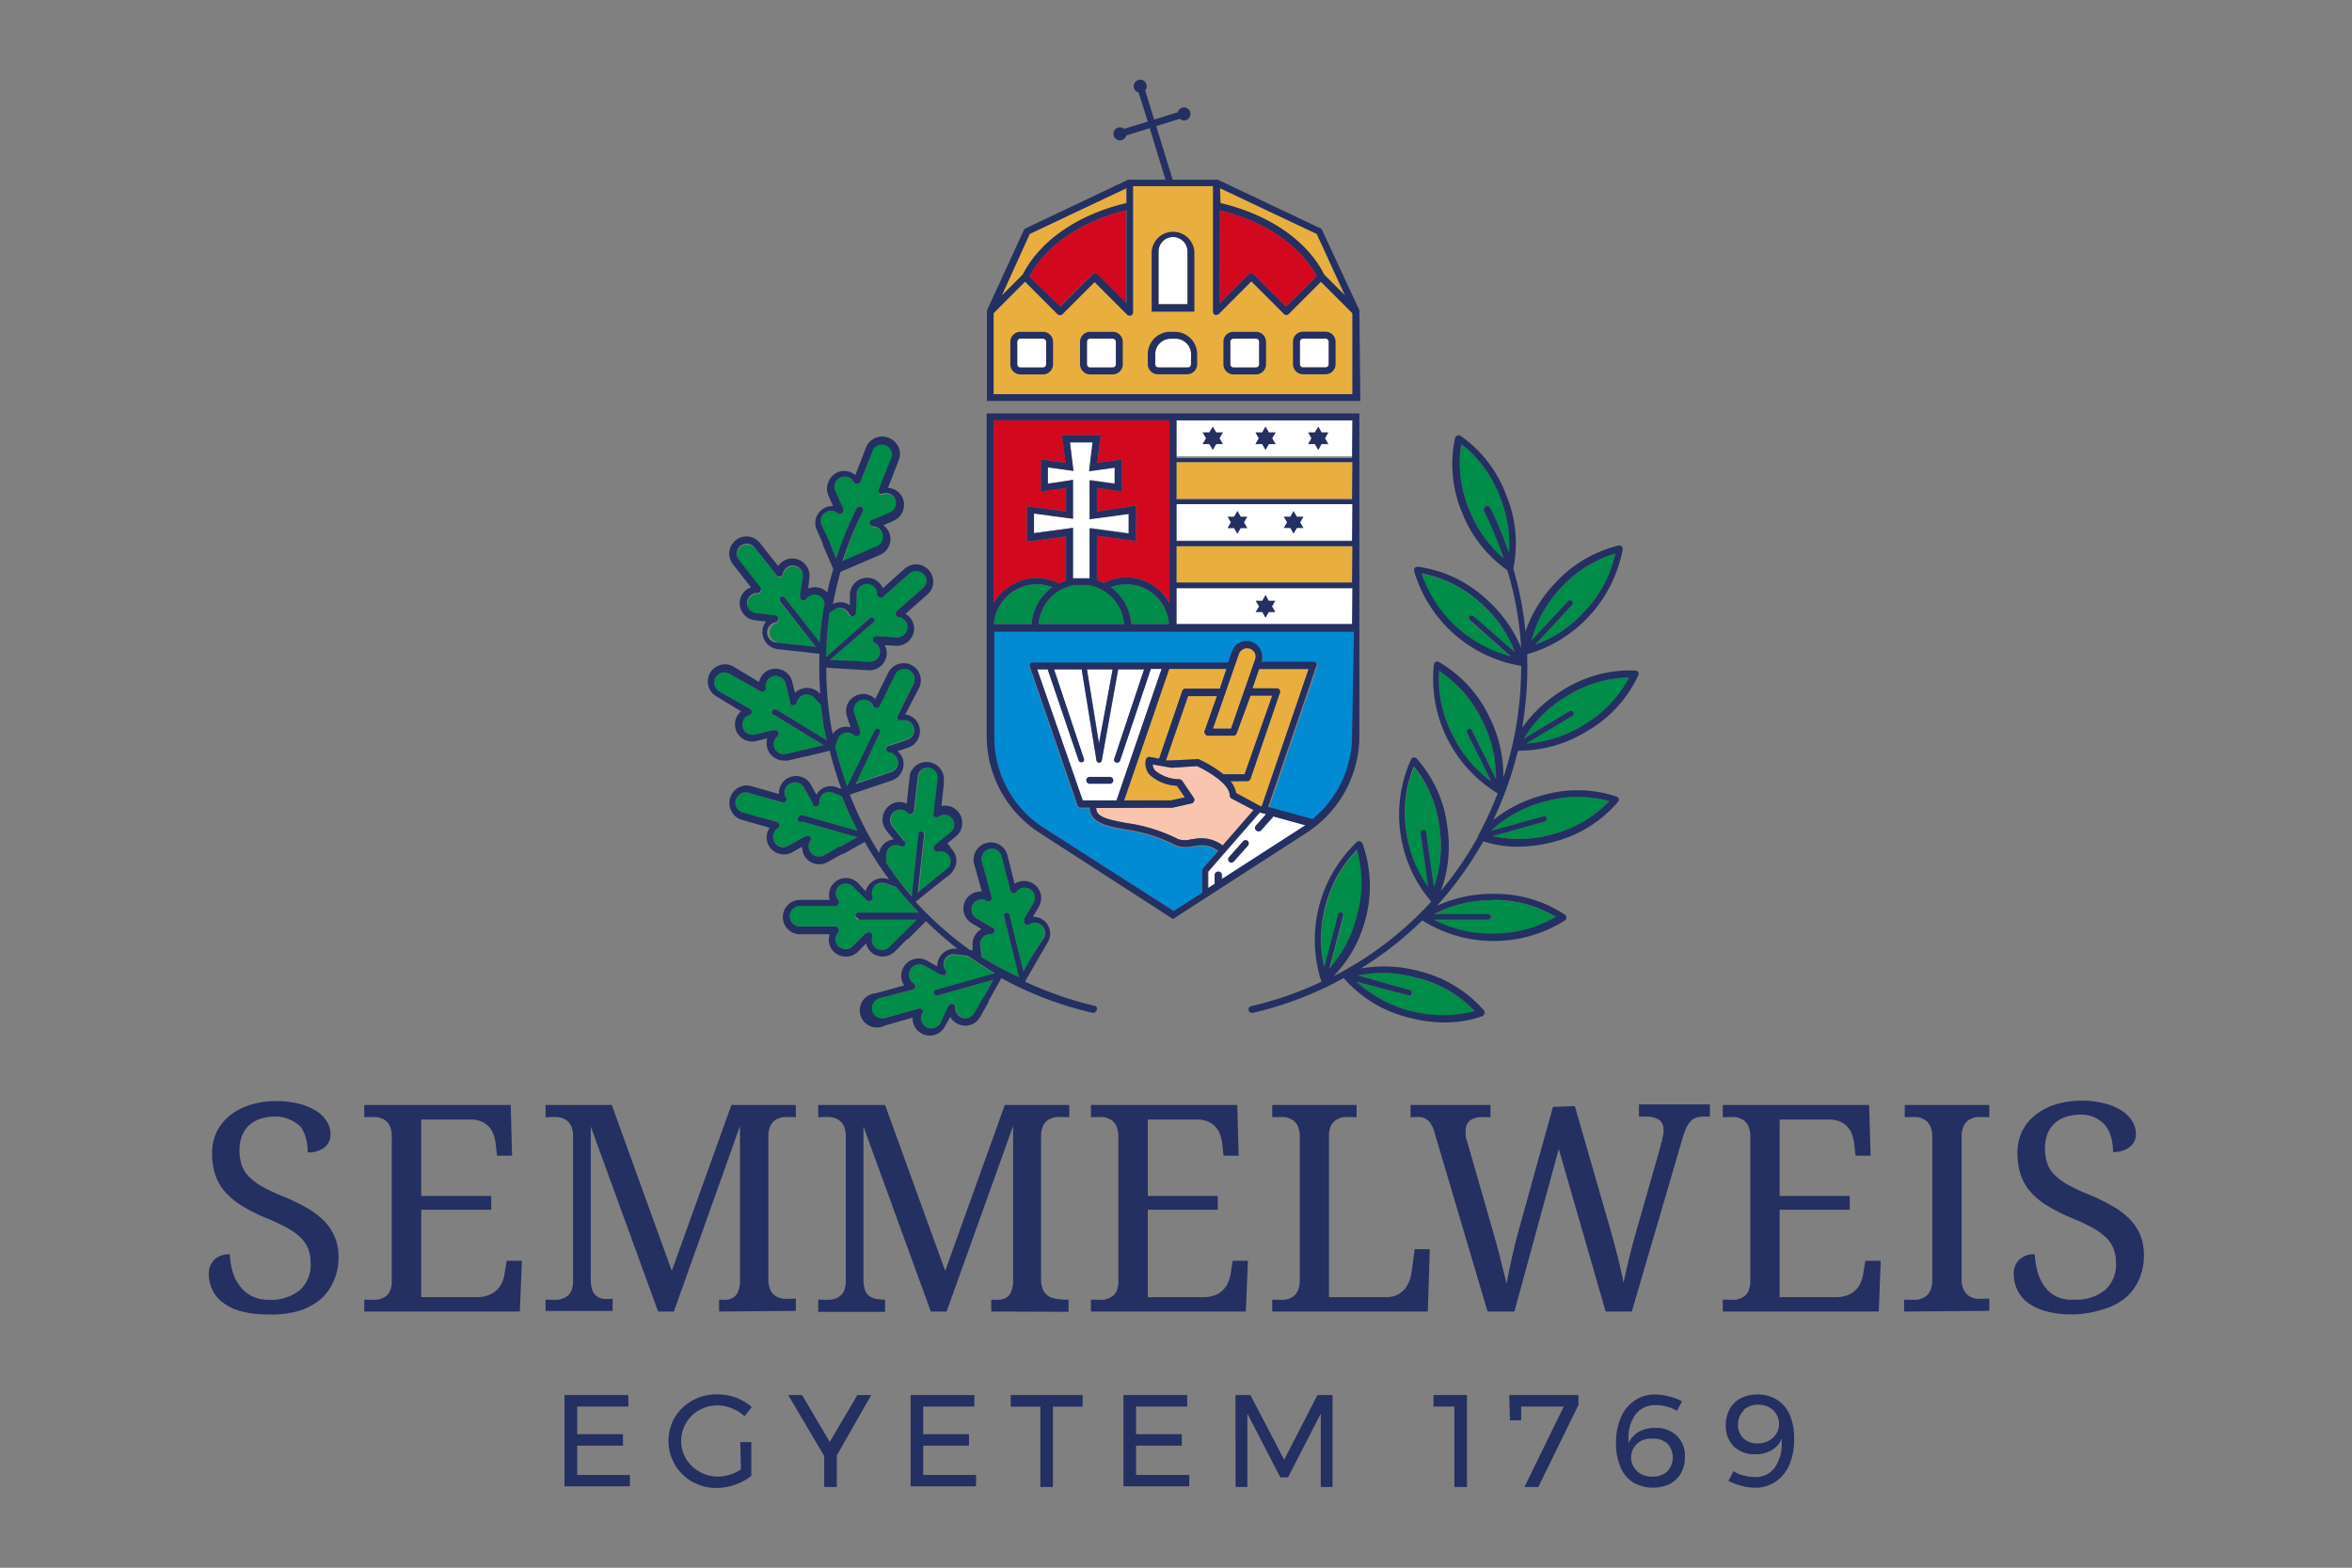 <svg xmlns="http://www.w3.org/2000/svg" viewBox="0 0 170.08 113.39"><rect x="0" y="0" width="170.08" height="113.39" fill="#808080" stroke="none"/><defs><style>.cls-1{fill:#e8af3e;}.cls-2{fill:#d2091e;}.cls-3{fill:#008c49;}.cls-4{fill:#fff;}.cls-5{fill:#f9c5af;}.cls-6{fill:#008bd2;}.cls-7{fill:#242f62;}</style></defs><title>Semmelweis_logo_Vertical_COLOR_SVG</title><g id="Color"><path class="cls-1" d="M87.16,53.1a.24.24,0,0,0,.2.11H89.2a.25.25,0,0,0,.23-.17l1-2.73H92L90,56H88.46a8.2,8.2,0,0,0-1.79-1.09.14.14,0,0,0-.11,0L84.73,55,84.31,55l1.6-4.65H88l-.91,2.57A.22.22,0,0,0,87.16,53.1Z"/><path class="cls-1" d="M90.76,47.7l-1.74,5H87.71l1.88-5.41a.63.63,0,0,1,1.09-.16A.59.59,0,0,1,90.76,47.7Z"/><path class="cls-1" d="M88.22,13.61l7,3.31,2,4.46-1.52-1.52c-1.22-2.44-4-4.36-7.5-5.17Z"/><path class="cls-2" d="M88.22,15.21c3.24.78,5.82,2.54,7,4.77L93,22.18l-2.34-2.34a.24.24,0,0,0-.18-.07.23.23,0,0,0-.17.07l-2.1,2.1Z"/><path class="cls-1" d="M74.46,16.92l7-3.31v1.08c-3.48.81-6.27,2.73-7.5,5.17l-1.52,1.52Z"/><path class="cls-2" d="M81.43,15.21v6.73l-2.1-2.1a.24.24,0,0,0-.35,0l-2.34,2.34L74.44,20C75.61,17.75,78.19,16,81.43,15.21Z"/><path class="cls-1" d="M97.8,28.51H71.85V22.65l2.28-2.28,2.3,2.31a.27.27,0,0,0,.44,0l2.29-2.28,2.35,2.35a.22.22,0,0,0,.17.07.18.18,0,0,0,.1,0,.24.24,0,0,0,.15-.23V13.46h5.79v9.08a.24.24,0,0,0,.15.23.18.18,0,0,0,.1,0,.22.22,0,0,0,.17-.07l2.35-2.35,2.31,2.3a.26.26,0,0,0,.44,0l2.28-2.28,2.28,2.28Z"/><path class="cls-2" d="M71.85,30.4H84.58V43.61a3.63,3.63,0,0,0-3.15-1.85,3.52,3.52,0,0,0-1.61.4,4.4,4.4,0,0,0-.5-.21v-3.2l2.82.38V36.57L79.32,37V35.28l1.81.25v-2.3l-1.77.25.24-2H76.81l.24,2-1.77-.25v2.3l1.81-.25V37l-2.82-.38v2.56l2.82-.38V42a4.4,4.4,0,0,0-.5.21,3.52,3.52,0,0,0-1.61-.4,3.63,3.63,0,0,0-3.13,1.82Z"/><path class="cls-3" d="M77.73,42.31h1a3.11,3.11,0,0,1,2.62,2.83H75.1A3.12,3.12,0,0,1,77.73,42.31Z"/><path class="cls-3" d="M74.6,45.14H71.88A3.12,3.12,0,0,1,75,42.26a3.06,3.06,0,0,1,1.09.21A3.6,3.6,0,0,0,74.6,45.14Z"/><polygon class="cls-4" points="74.77 38.56 74.77 37.14 77.59 37.52 77.59 34.71 75.78 34.96 75.78 33.8 77.63 34.06 77.37 31.97 79.04 31.97 78.78 34.06 80.63 33.8 80.63 34.96 78.82 34.71 78.82 37.52 81.64 37.14 81.64 38.56 78.82 38.18 78.82 41.81 77.59 41.81 77.59 38.18 74.77 38.56"/><path class="cls-3" d="M80.34,42.47a3.06,3.06,0,0,1,1.09-.21,3.12,3.12,0,0,1,3.1,2.88H81.8A3.59,3.59,0,0,0,80.34,42.47Z"/><rect class="cls-4" x="85.08" y="42.54" width="12.72" height="2.6"/><rect class="cls-1" x="85.08" y="39.5" width="12.72" height="2.64"/><rect class="cls-4" x="85.08" y="36.46" width="12.72" height="2.64"/><rect class="cls-1" x="85.08" y="33.42" width="12.72" height="2.64"/><rect class="cls-4" x="85.08" y="30.4" width="12.72" height="2.61"/><path class="cls-4" d="M88.39,63.59v-.3a.25.25,0,0,0-.25-.25.25.25,0,0,0-.25.25v.63l-.5.31V63.05l3.74-4.29.46.13-.72.83a.25.25,0,0,0,0,.35.27.27,0,0,0,.16.06.27.27,0,0,0,.19-.08l.89-1,2.31.64Z"/><path class="cls-4" d="M76.22,48.41h2L79.29,55a.2.2,0,0,0,.2.16h0a.19.19,0,0,0,.19-.16l1.19-6.59h1.88L80.57,54.9a.2.2,0,0,0,.13.25h.06A.2.2,0,0,0,81,55l2.22-6.62H84l-3.26,9.51H78.3L75,48.41h.76L78,55a.19.19,0,0,0,.19.13h.06a.19.19,0,0,0,.12-.25Z"/><polygon class="cls-4" points="78.6 48.41 80.46 48.41 79.49 53.79 78.6 48.41"/><path class="cls-1" d="M90.19,56.52a.26.26,0,0,0,.24-.17l2.12-6.21a.24.24,0,0,0,0-.23.26.26,0,0,0-.2-.1H90.57l.48-1.4h3.58l-3.38,9.87-.14,0s0,0-.08,0l-1.64-.86a1.78,1.78,0,0,0-.42-.86Z"/><path class="cls-1" d="M88.21,49.81H85.73a.26.26,0,0,0-.24.17l-1.67,4.89-.67-.12a.26.26,0,0,0-.29.2A1.27,1.27,0,0,0,83.1,56a3.14,3.14,0,0,0,2,.83l.58.84-1,.22H81.29l3.26-9.51h4.14Z"/><path class="cls-5" d="M84.78,58.42l1.38-.31a.25.25,0,0,0,.18-.15.26.26,0,0,0,0-.23l-.86-1.26a.31.31,0,0,0-.2-.11,2.72,2.72,0,0,1-1.76-.64.68.68,0,0,1-.17-.43l1.37.24,1.83-.12c.71.33,2.37,1.27,2.37,2.13a.27.27,0,0,0,.14.22l1.58.83-2.23,2.56a2.53,2.53,0,0,0-2.11-.46h-.12a1.57,1.57,0,0,1-1,0,11.77,11.77,0,0,0-3.71-1.16c-1.53-.28-2.19-.47-2.2-1.09Z"/><path class="cls-6" d="M97.8,53.23A7.84,7.84,0,0,1,95,59.29l-3.21-.88,3.47-10.17a.24.24,0,0,0-.23-.33H91.22v0a1.11,1.11,0,0,0-.14-1,1.14,1.14,0,0,0-.91-.46,1.11,1.11,0,0,0-1.06.75l-.26.77H74.69a.24.24,0,0,0-.23.33l3.42,10a.25.25,0,0,0,.24.17h.65c0,1.09,1.21,1.33,2.59,1.58a11.12,11.12,0,0,1,3.56,1.11,2,2,0,0,0,1.32.09l.12,0a2,2,0,0,1,1.7.35L87,62.79a.28.28,0,0,0-.07.17v1.6l-2.07,1.33-9.37-6a7.83,7.83,0,0,1-3.6-6.61V45.64h26Z"/><path class="cls-3" d="M60,39.26s0,0,0-.08L59.42,38a.74.74,0,0,1,.39-1,.71.71,0,0,1,.76.12.26.26,0,0,0,.31,0,.25.25,0,0,0,.08-.3l0,0a.19.19,0,0,0,0-.08L60.4,35.5a.75.75,0,0,1,0-.57.8.8,0,0,1,.4-.41.73.73,0,0,1,.94.35A.26.26,0,0,0,62,35a.25.25,0,0,0,.22-.16l.94-2.37a.7.7,0,0,1,.39-.4.71.71,0,0,1,.57,0,.74.74,0,0,1,.42,1l-.94,2.37a.25.25,0,0,0,0,.27.23.23,0,0,0,.26.06.73.73,0,0,1,.92.4.73.73,0,0,1,0,.56.7.7,0,0,1-.4.41l-1.2.52,0,0-.09,0a.26.26,0,0,0-.14.28.24.24,0,0,0,.23.2.72.72,0,0,1,.65.44.76.76,0,0,1-.38,1l-1.2.51,0,0-1.29.55A26.25,26.25,0,0,1,62.39,37a.25.25,0,0,0-.11-.34.25.25,0,0,0-.33.11,25.31,25.31,0,0,0-1.49,3.64Z"/><path class="cls-3" d="M60,44.29l.32-.23a.73.73,0,0,1,.38-.08.75.75,0,0,1,.63.45.25.25,0,0,0,.27.15.26.26,0,0,0,.21-.24v0a.19.19,0,0,0,0-.08L62,42.91a.75.75,0,0,1,.24-.51.76.76,0,0,1,.54-.19.74.74,0,0,1,.69.73.24.24,0,0,0,.15.22.23.23,0,0,0,.26,0l1.9-1.69a.76.76,0,0,1,.54-.19.72.72,0,0,1,.51.25A.76.76,0,0,1,67,42a.74.74,0,0,1-.25.51l-1.91,1.69a.26.26,0,0,0-.07.26.25.25,0,0,0,.2.18.74.74,0,0,1,.65.77.75.75,0,0,1-.79.69l-1.3-.07h-.15a.25.25,0,0,0-.25.18.26.26,0,0,0,.12.29.72.72,0,0,1,.38.68.74.74,0,0,1-.78.7l-1.31-.08h0L60,47.74,63.17,45a.2.2,0,0,0,0-.28.22.22,0,0,0-.29,0l-3.15,2.8A24.1,24.1,0,0,1,60,44.29Z"/><path class="cls-3" d="M59.28,46.53l-2.59-3.28a.2.2,0,1,0-.31.25L59,46.79l-1.3-.15-.08,0-1.31-.16a.75.75,0,0,1-.65-.82.74.74,0,0,1,.49-.6.25.25,0,0,0,.16-.27.24.24,0,0,0-.22-.21h0l-.08,0-1.31-.16a.75.75,0,0,1-.65-.82.74.74,0,0,1,.74-.64h0a.23.23,0,0,0,.23-.14.24.24,0,0,0,0-.27l-1.58-2a.74.74,0,0,1,.12-1,.77.77,0,0,1,.55-.15.73.73,0,0,1,.5.28l1.58,2a.25.25,0,0,0,.44-.11.72.72,0,0,1,.8-.59.73.73,0,0,1,.65.82L57.87,43s0,0,0,.05l0,.09a.26.26,0,0,0,.17.27.27.27,0,0,0,.29-.1.73.73,0,0,1,1.35.33A23.16,23.16,0,0,0,59.28,46.53Z"/><path class="cls-3" d="M56,51.73l3.56,2.16-1.33.33h-.08l-1.28.31a.73.73,0,0,1-.56-.08.78.78,0,0,1-.34-.46.73.73,0,0,1,.25-.73.26.26,0,0,0,.06-.31.26.26,0,0,0-.29-.13h-.11l-1.28.31a.75.75,0,0,1-.9-.54.73.73,0,0,1,.49-.87.25.25,0,0,0,.17-.21.23.23,0,0,0-.11-.24L52,50a.68.68,0,0,1-.33-.46.73.73,0,0,1,1.1-.8L55,50a.26.26,0,0,0,.27,0,.25.25,0,0,0,.11-.25.73.73,0,0,1,.54-.84.71.71,0,0,1,.57.09.72.72,0,0,1,.33.45l.31,1.28a.08.08,0,0,0,0,0l0,.09a.22.22,0,0,0,.24.19.26.26,0,0,0,.25-.19.73.73,0,0,1,1.21-.4l.54.57c.06.56.13,1.11.23,1.67.05.3.12.58.18.88l-3.63-2.22a.2.2,0,0,0-.21.35Z"/><path class="cls-3" d="M60.39,53.92l.14-.46A.76.76,0,0,1,61,53a.73.73,0,0,1,.75.19.26.26,0,0,0,.31,0,.25.25,0,0,0,.1-.29v0a.24.24,0,0,0,0-.08l-.42-1.25a.74.74,0,0,1,.47-.94.74.74,0,0,1,.91.42.24.24,0,0,0,.22.15.29.29,0,0,0,.23-.14l1.14-2.28a.74.74,0,0,1,1-.33.73.73,0,0,1,.33,1l-1.13,2.29a.24.24,0,0,0,0,.27.26.26,0,0,0,.25.08.73.73,0,0,1,.85,1,.72.72,0,0,1-.43.37l-1.24.42,0,0-.09,0a.24.24,0,0,0-.17.26.24.24,0,0,0,.21.22.74.74,0,0,1,.15,1.43l-1.24.42,0,0-1.33.45L63.63,53a.21.21,0,0,0-.1-.27.19.19,0,0,0-.26.09l-2,4.06A24.42,24.42,0,0,1,60.39,53.92Z"/><path class="cls-3" d="M58,59.42l4,1.13-1.2.67-.07,0-1.15.65a.75.75,0,0,1-1-.28.72.72,0,0,1,0-.77.26.26,0,0,0,0-.31.23.23,0,0,0-.3,0l0,0-.08,0-1.14.64a.72.72,0,0,1-.57.07A.67.67,0,0,1,56,60.9a.73.73,0,0,1,.24-1,.23.23,0,0,0,.1-.24.25.25,0,0,0-.18-.21l-2.45-.68a.75.75,0,0,1-.45-.35.73.73,0,0,1-.06-.56.72.72,0,0,1,.35-.45.73.73,0,0,1,.56-.07l2.46.69a.29.29,0,0,0,.26-.08.26.26,0,0,0,0-.27.73.73,0,0,1,.3-1,.69.69,0,0,1,.56-.07.75.75,0,0,1,.45.35l.64,1.14,0,0,0,.09a.24.24,0,0,0,.28.12.25.25,0,0,0,.18-.26.76.76,0,0,1,.37-.69.74.74,0,0,1,.68,0l.59.25a26.49,26.49,0,0,0,1.13,2.48l-4-1.13a.2.2,0,0,0-.25.13A.2.2,0,0,0,58,59.42Z"/><path class="cls-3" d="M64.09,62.42a.39.39,0,0,0,0-.21,2.63,2.63,0,0,1,0-.5.75.75,0,0,1,.21-.39.73.73,0,0,1,.82-.13.25.25,0,0,0,.26,0,.24.24,0,0,0,0-.35l0-.07a.06.06,0,0,1,0,0l-.68-.85a1.12,1.12,0,0,1-.26-.38.74.74,0,0,1,0-.39.72.72,0,0,1,1.25-.36.26.26,0,0,0,.16.09.28.28,0,0,0,.29-.24l.22-2,.06-.5a.72.72,0,0,1,.14-.35.73.73,0,0,1,1.24.14.78.78,0,0,1,.06.37l-.06.5-.23,2a.29.29,0,0,0,0,.18.27.27,0,0,0,.38.07.71.71,0,0,1,1.12.6.81.81,0,0,1-.12.37,1.25,1.25,0,0,1-.33.31l-.84.68h0l-.1.08a.3.3,0,0,0-.1.28.28.28,0,0,0,.34.21.71.71,0,0,1,.86.84c0,.25-.2.39-.49.61l-.77.63h0l-.76.62-.33.27.44-4.2a.2.2,0,0,0-.18-.22.22.22,0,0,0-.22.18l-.48,4.53A25,25,0,0,1,64.09,62.42Z"/><path class="cls-3" d="M62.09,66.53H66.3l-1,1-.07.05-.92.94a.75.75,0,0,1-.53.22.82.82,0,0,1-.52-.22.74.74,0,0,1-.18-.75.24.24,0,0,0-.1-.29.26.26,0,0,0-.31,0l0,0-.07,0-.92.93a.75.75,0,0,1-.53.22h0a.76.76,0,0,1-.52-.21.74.74,0,0,1,0-1,.25.25,0,0,0,0-.27.25.25,0,0,0-.23-.15H57.86a.75.75,0,0,1-.75-.74.74.74,0,0,1,.74-.74h2.56a.25.25,0,0,0,.22-.14.24.24,0,0,0,0-.27.73.73,0,0,1,0-1,.75.75,0,0,1,1.05,0l.93.93,0,0,.06.07a.26.26,0,0,0,.42-.26.74.74,0,0,1,.16-.77.76.76,0,0,1,.77-.18l.78.27a24.1,24.1,0,0,0,1.63,1.86H62.09a.2.2,0,0,0-.2.2A.2.2,0,0,0,62.09,66.53Z"/><path class="cls-3" d="M71,67.91a.73.73,0,0,1,.64-.35h.07a.26.26,0,0,0,.24-.18.26.26,0,0,0-.12-.29l0,0-.06,0-1.14-.67a.75.75,0,0,1-.26-1,.74.74,0,0,1,1-.27.25.25,0,0,0,.26,0,.25.25,0,0,0,.09-.26L71,62.31a.75.75,0,0,1,.08-.57.74.74,0,0,1,.45-.34.74.74,0,0,1,.91.54l.63,2.47a.25.25,0,0,0,.2.19.24.24,0,0,0,.24-.11.74.74,0,0,1,1.24.8l-.67,1.13s0,0,0,0l0,.08a.25.25,0,0,0,0,.31.26.26,0,0,0,.31,0,.73.73,0,0,1,.78,0,.76.76,0,0,1,.34.46.73.73,0,0,1-.08.56L74.73,69s0,0,0,0L74,70.25l-1-4.08a.2.2,0,0,0-.24-.15.21.21,0,0,0-.15.25l1.14,4.46v0c-.33-.17-.67-.32-1-.5q-.89-.48-1.71-1l-.13-.87A.79.79,0,0,1,71,67.91Z"/><path class="cls-3" d="M67.78,72h0l4.06-1.14-.67,1.2a.18.18,0,0,0,0,.07l-.65,1.15a.77.77,0,0,1-.44.35.75.75,0,0,1-.57-.07.72.72,0,0,1-.36-.68.25.25,0,0,0-.19-.25.24.24,0,0,0-.28.12l0,0,0,.06L68,74a.69.69,0,0,1-.45.35.73.73,0,0,1-.56-.06.75.75,0,0,1-.3-1,.24.24,0,0,0-.29-.34l-2.45.68a.74.74,0,1,1-.4-1.42L66,71.58a.25.25,0,0,0,.18-.21.23.23,0,0,0-.1-.24.74.74,0,0,1-.25-1,.72.72,0,0,1,.45-.35.73.73,0,0,1,.56.06l1.14.64,0,0,.08,0a.25.25,0,0,0,.31,0,.24.24,0,0,0,0-.31A.74.74,0,0,1,69,69.06l1,.12c.63.45,1.28.87,2,1.27l-4.28,1.2a.2.2,0,0,0-.13.25A.2.2,0,0,0,67.78,72Z"/><path class="cls-3" d="M113.3,50.35A8.81,8.81,0,0,1,117.81,49h0a8.78,8.78,0,0,1-3.29,3.44,9,9,0,0,1-4.15,1.34l3.34-2a.2.2,0,0,0-.21-.35l-3.3,2A8.89,8.89,0,0,1,113.3,50.35Z"/><path class="cls-3" d="M112.81,42.58a8.83,8.83,0,0,1,4-2.55,8.83,8.83,0,0,1-2.24,4.2A8.93,8.93,0,0,1,111,46.64l2.68-2.87a.21.21,0,0,0-.3-.28l-2.65,2.86A8.84,8.84,0,0,1,112.81,42.58Z"/><path class="cls-3" d="M109.12,40a23,23,0,0,0-1.35-3.25.24.24,0,0,0-.33-.12.26.26,0,0,0-.11.34,24.45,24.45,0,0,1,1.4,3.41,8.93,8.93,0,0,1-2.49-3.55,8.75,8.75,0,0,1-.57-4.72A8.74,8.74,0,0,1,108.49,36,9,9,0,0,1,109.12,40Z"/><path class="cls-3" d="M106.34,44.93l2.9,2.57a8.86,8.86,0,0,1-3.79-2,8.66,8.66,0,0,1-2.65-4,8.71,8.71,0,0,1,4.25,2.13,8.92,8.92,0,0,1,2.51,3.58l-3-2.62a.2.2,0,0,0-.29,0A.22.22,0,0,0,106.34,44.93Z"/><path class="cls-3" d="M106.1,53l1.74,3.52a9,9,0,0,1-2.78-3.33,8.76,8.76,0,0,1-1-4.66,8.82,8.82,0,0,1,3.13,3.58,9,9,0,0,1,1,4.23l-1.74-3.52a.2.2,0,0,0-.27-.09A.2.2,0,0,0,106.1,53Z"/><path class="cls-3" d="M95.86,65.64a8.82,8.82,0,0,1,2.31-4.16,8.72,8.72,0,0,1,0,4.76,8.86,8.86,0,0,1-2,3.83l1-3.8a.2.2,0,1,0-.39-.1l-1,3.8A9,9,0,0,1,95.86,65.64Z"/><path class="cls-3" d="M102.55,70.75a8.73,8.73,0,0,1,4.11,2.4A9.3,9.3,0,0,1,98.08,71L101.89,72h0a.2.2,0,0,0,.2-.14.21.21,0,0,0-.14-.25l-3.75-1.06A9,9,0,0,1,102.55,70.75Z"/><path class="cls-3" d="M107.92,65.11a8.72,8.72,0,0,1,4.6,1.22,8.81,8.81,0,0,1-4.6,1.21,8.89,8.89,0,0,1-4.22-1h3.94a.2.2,0,0,0,0-.4h-3.93A9,9,0,0,1,107.92,65.11Z"/><path class="cls-3" d="M103.69,64.16l-.55-3.88a.2.2,0,0,0-.23-.17.19.19,0,0,0-.17.22l.56,3.89a8.94,8.94,0,0,1-1.6-4,8.79,8.79,0,0,1,.56-4.73,8.78,8.78,0,0,1,1.84,4.39A8.91,8.91,0,0,1,103.69,64.16Z"/><path class="cls-3" d="M111.63,58a8.73,8.73,0,0,1,4.75-.06,8.68,8.68,0,0,1-4.11,2.4,8.93,8.93,0,0,1-4.34.14l3.79-1.06a.19.19,0,0,0,.14-.24.2.2,0,0,0-.25-.14l-3.77,1.05A9,9,0,0,1,111.63,58Z"/><rect class="cls-4" x="94" y="24.49" width="2.09" height="2.09" rx="0.23" ry="0.23"/><rect class="cls-4" x="88.97" y="24.49" width="2.09" height="2.09" rx="0.23" ry="0.23"/><path class="cls-4" d="M86.11,26.34a.23.23,0,0,1-.23.23H83.77a.23.23,0,0,1-.23-.23v-.73a1.13,1.13,0,0,1,1.13-1.12H85a1.13,1.13,0,0,1,1.13,1.12Z"/><rect class="cls-4" x="78.61" y="24.49" width="2.09" height="2.09" rx="0.23" ry="0.23"/><rect class="cls-4" x="73.57" y="24.49" width="2.09" height="2.09" rx="0.23" ry="0.23"/><path class="cls-4" d="M85.87,22H83.78V18.19a1,1,0,0,1,2.09,0Z"/><path class="cls-7" d="M110.05,54.29a9.32,9.32,0,0,0,4.78-1.45,9,9,0,0,0,3.64-4,.27.27,0,0,0,0-.23.27.27,0,0,0-.2-.11A9.06,9.06,0,0,0,113,49.92a9.85,9.85,0,0,0-2.93,2.72,25.84,25.84,0,0,0,.36-5.32,9.75,9.75,0,0,0,6.91-7.58.25.25,0,0,0-.08-.22.23.23,0,0,0-.22-.06,9.1,9.1,0,0,0-4.64,2.78,9.59,9.59,0,0,0-2.09,3.43,24.28,24.28,0,0,0-.88-4.54,9.09,9.09,0,0,0-.52-5.34,9,9,0,0,0-3.31-4.28.24.24,0,0,0-.23,0,.25.25,0,0,0-.15.18,9,9,0,0,0,.51,5.39A9.17,9.17,0,0,0,109,41.24a24.42,24.42,0,0,1,1,5.62,9.58,9.58,0,0,0-2.57-3.57,9.08,9.08,0,0,0-4.9-2.3.24.24,0,0,0-.21.08.24.24,0,0,0-.06.23A9.7,9.7,0,0,0,110,48.16a25.94,25.94,0,0,1-.38,4.47,25.42,25.42,0,0,1-.91,3.61,9.43,9.43,0,0,0-1-4.36,9.08,9.08,0,0,0-3.66-4,.24.24,0,0,0-.23,0,.23.23,0,0,0-.13.18,9.7,9.7,0,0,0,4.61,9.32,25.73,25.73,0,0,1-1.38,3h0l0,.06a24.78,24.78,0,0,1-2.73,4,9.28,9.28,0,0,0,.47-4.64,9,9,0,0,0-2.22-4.94.25.25,0,0,0-.4.06,9.67,9.67,0,0,0,1.46,10.29h0a25,25,0,0,1-7.07,5.4,9.29,9.29,0,0,0,2.34-4.24A9.15,9.15,0,0,0,98.52,61a.27.27,0,0,0-.18-.15.25.25,0,0,0-.22.05,9.76,9.76,0,0,0-2.57,10.08s0,0,.07,0a25.41,25.41,0,0,1-5.14,1.79.25.25,0,0,0-.19.3.26.26,0,0,0,.24.19h.06a25.62,25.62,0,0,0,6.58-2.52,9,9,0,0,0,4.59,2.83,10.3,10.3,0,0,0,2.71.38,8,8,0,0,0,2.71-.45.24.24,0,0,0,.15-.17.23.23,0,0,0,0-.22,9,9,0,0,0-4.6-2.84,9.58,9.58,0,0,0-4.33-.22,25.4,25.4,0,0,0,4.45-3.48,9.68,9.68,0,0,0,10.32,0,.26.26,0,0,0,.1-.2.27.27,0,0,0-.1-.21,9.13,9.13,0,0,0-5.2-1.51,9.58,9.58,0,0,0-4.06.86,25.74,25.74,0,0,0,3.35-4.66,8.07,8.07,0,0,0,2.49.39,10.22,10.22,0,0,0,2.7-.38A9,9,0,0,0,117,58a.24.24,0,0,0-.11-.39,9,9,0,0,0-5.41-.07,9.64,9.64,0,0,0-3.5,1.77,25.5,25.5,0,0,0,1.78-5Zm3.25-3.94A8.79,8.79,0,0,1,117.81,49h0a8.81,8.81,0,0,1-3.3,3.44,9.05,9.05,0,0,1-4.14,1.34l3.34-2a.21.21,0,0,0,.06-.28.21.21,0,0,0-.27-.07l-3.31,2A9,9,0,0,1,113.3,50.35Zm-.49-7.77a8.85,8.85,0,0,1,4-2.55,8.74,8.74,0,0,1-2.24,4.2A8.9,8.9,0,0,1,111,46.64l2.67-2.87a.21.21,0,0,0,0-.29.2.2,0,0,0-.28,0l-2.65,2.85A8.86,8.86,0,0,1,112.81,42.58ZM109.12,40a26.34,26.34,0,0,0-1.35-3.26.25.25,0,0,0-.33-.11.26.26,0,0,0-.12.34,25.79,25.79,0,0,1,1.41,3.41,8.94,8.94,0,0,1-2.5-3.55,8.74,8.74,0,0,1-.56-4.72A8.74,8.74,0,0,1,108.49,36,9,9,0,0,1,109.12,40Zm-2.78,4.89,2.9,2.58a9.27,9.27,0,0,1-6.45-6,8.74,8.74,0,0,1,4.26,2.13,8.89,8.89,0,0,1,2.5,3.58l-3-2.62a.19.19,0,1,0-.26.29ZM106.09,53l1.75,3.52a8.9,8.9,0,0,1-2.78-3.33,8.76,8.76,0,0,1-1-4.66,8.73,8.73,0,0,1,3.12,3.58,8.92,8.92,0,0,1,1,4.23l-1.74-3.52a.2.2,0,0,0-.27-.09A.21.21,0,0,0,106.09,53ZM97,66a.2.2,0,0,0-.24.15l-1,3.8a9,9,0,0,1,.06-4.33,8.82,8.82,0,0,1,2.31-4.16,8.71,8.71,0,0,1,0,4.76,8.86,8.86,0,0,1-2,3.83l1-3.8A.21.21,0,0,0,97,66Zm5.53,4.73a8.68,8.68,0,0,1,4.11,2.4A9.29,9.29,0,0,1,98.08,71L101.89,72h0a.2.2,0,0,0,.19-.14.2.2,0,0,0-.13-.25l-3.75-1.06A9,9,0,0,1,102.54,70.75Zm5.38-5.64a8.72,8.72,0,0,1,4.6,1.22,8.81,8.81,0,0,1-4.6,1.21,8.89,8.89,0,0,1-4.22-1h3.93a.2.2,0,0,0,.2-.2.19.19,0,0,0-.2-.2h-3.92A9,9,0,0,1,107.92,65.11Zm-4.23-1-.55-3.89a.2.2,0,1,0-.4.06l.55,3.89a8.93,8.93,0,0,1-1.59-4,8.79,8.79,0,0,1,.55-4.73,8.7,8.7,0,0,1,1.85,4.39A8.91,8.91,0,0,1,103.69,64.16ZM111.62,58a8.77,8.77,0,0,1,4.76-.06,8.73,8.73,0,0,1-4.11,2.4,8.93,8.93,0,0,1-4.34.14l3.79-1.06a.21.21,0,0,0,.14-.25.2.2,0,0,0-.25-.13l-3.78,1.05A8.91,8.91,0,0,1,111.62,58Z"/><path class="cls-7" d="M79.24,72.77A26.05,26.05,0,0,1,74.12,71l1-1.74a.08.08,0,0,0,0,0l.64-1.09a1.24,1.24,0,0,0,.14-.94,1.21,1.21,0,0,0-.57-.76,1.36,1.36,0,0,0-.64-.17l.42-.7a1.24,1.24,0,0,0-1.74-1.68l-.52-2.06a1.23,1.23,0,0,0-1.51-.89,1.21,1.21,0,0,0-.76.57,1.24,1.24,0,0,0-.14.94L71,64.48a1.26,1.26,0,0,0-1.16.6,1.24,1.24,0,0,0,.44,1.7l.7.42a1.24,1.24,0,0,0-.48.46,1.3,1.3,0,0,0-.17.76l0,.3-.18,0a24.79,24.79,0,0,1-3.94-3.5l0,0,.1-.08.2-.16.38-.31.78-.62h0l.77-.61a1.57,1.57,0,0,0,.69-.91,1.25,1.25,0,0,0-.35-1.16A1.27,1.27,0,0,0,68.5,61l.43-.35a1.85,1.85,0,0,0,.45-.44,1.22,1.22,0,0,0,.2-.66,1.27,1.27,0,0,0-.66-1.14,1.23,1.23,0,0,0-.84-.11l.17-1.6,0-.51A1.26,1.26,0,0,0,65.8,56l-.06.51-.17,1.62a1.25,1.25,0,0,0-.85-.08,1.28,1.28,0,0,0-.88,1,1.31,1.31,0,0,0,.06.68,2.23,2.23,0,0,0,.34.52l.38.46a1.18,1.18,0,0,0-.71.33,1.21,1.21,0,0,0-.34.65h0a24.5,24.5,0,0,1-2.12-4.22l1.85-.62,0,0,1.19-.4a1.26,1.26,0,0,0,.79-1.58,1.3,1.3,0,0,0-.38-.54l.78-.26a1.26,1.26,0,0,0,.78-1.58,1.22,1.22,0,0,0-1-.82l1-1.91a1.24,1.24,0,0,0-2.23-1.1l-.94,1.9a1.19,1.19,0,0,0-1.26-.3,1.22,1.22,0,0,0-.72.62,1.25,1.25,0,0,0-.06.95l.26.78a1.14,1.14,0,0,0-.66,0,1.21,1.21,0,0,0-.64.49c0-.13-.06-.26-.08-.4a25.26,25.26,0,0,1-.38-4.41l1.75.11h.05l1.25.08h.08a1.25,1.25,0,0,0,1.24-1.17,1.22,1.22,0,0,0-.15-.65l.82.05a1.26,1.26,0,0,0,1.31-1.17,1.22,1.22,0,0,0-.62-1.14l1.59-1.41a1.18,1.18,0,0,0,.41-.86,1.25,1.25,0,0,0-1.16-1.31,1.29,1.29,0,0,0-.9.31l-1.58,1.41a1.24,1.24,0,0,0-1.06-.75,1.29,1.29,0,0,0-.9.31,1.27,1.27,0,0,0-.42.86l0,.82a1.18,1.18,0,0,0-1.23-.09c.15-.79.33-1.56.55-2.33l1.7-.73,0,0,1.16-.5a1.24,1.24,0,0,0,.65-1.63,1.17,1.17,0,0,0-.42-.51l.75-.33a1.22,1.22,0,0,0,.66-.68,1.25,1.25,0,0,0,0-.95,1.21,1.21,0,0,0-1.07-.74l.78-2a1.24,1.24,0,0,0-.7-1.61,1.21,1.21,0,0,0-1,0,1.22,1.22,0,0,0-.66.68l-.78,2a1.22,1.22,0,0,0-1.28-.2,1.24,1.24,0,0,0-.66.69,1.21,1.21,0,0,0,0,1l.33.75A1.24,1.24,0,0,0,59,38.17l.49,1.13a.19.19,0,0,0,0,.08l.77,1.78c-.17.56-.32,1.12-.44,1.7a1.16,1.16,0,0,0-.73-.38,1.19,1.19,0,0,0-.65.1l.09-.81a1.24,1.24,0,0,0-2.26-.83l-1.31-1.66A1.24,1.24,0,1,0,53,40.81l1.31,1.67a1.21,1.21,0,0,0-.81,1,1.24,1.24,0,0,0,1.08,1.38l.82.09a1.27,1.27,0,0,0-.26.62,1.24,1.24,0,0,0,.26.91,1.26,1.26,0,0,0,.83.47l1.23.14.08,0,1.72.2a25.7,25.7,0,0,0,.06,2.91l-.11-.11a1.23,1.23,0,0,0-1.14-.3,1.18,1.18,0,0,0-.58.32l-.2-.79a1.16,1.16,0,0,0-.56-.77,1.28,1.28,0,0,0-.94-.15,1.2,1.2,0,0,0-.9.93l-1.82-1.1a1.24,1.24,0,0,0-1.29,2.12l1.81,1.1a1.23,1.23,0,0,0-.41,1.23,1.25,1.25,0,0,0,1.5.92l.8-.2a1.26,1.26,0,0,0,0,.67,1.21,1.21,0,0,0,.57.76,1.19,1.19,0,0,0,.64.18,1.36,1.36,0,0,0,.29,0l1.21-.29h.08L60,54.3a25.7,25.7,0,0,0,.84,2.75L60.64,57a1.25,1.25,0,0,0-1.13,0,1.27,1.27,0,0,0-.47.48l-.4-.72a1.23,1.23,0,0,0-.75-.59,1.28,1.28,0,0,0-.94.12,1.22,1.22,0,0,0-.62,1.14l-2-.57a1.23,1.23,0,0,0-.94.11,1.26,1.26,0,0,0-.59.75,1.22,1.22,0,0,0,.12,1,1.2,1.2,0,0,0,.74.58l2,.57a1.22,1.22,0,0,0,.69,1.88,1.23,1.23,0,0,0,.94-.11l.72-.4a1.21,1.21,0,0,0,.15.64,1.23,1.23,0,0,0,1.08.63,1.21,1.21,0,0,0,.61-.16l1.08-.6.08,0,1.52-.86a25.43,25.43,0,0,0,1.75,2.7l-.07,0a1.24,1.24,0,0,0-1.28.3,1.13,1.13,0,0,0-.33.58L62,63.82a1.23,1.23,0,0,0-2,1.27H57.85a1.24,1.24,0,0,0,0,2.48H60a1.21,1.21,0,0,0,.29,1.26,1.27,1.27,0,0,0,.88.36h0a1.27,1.27,0,0,0,.88-.36l.58-.59a1.19,1.19,0,0,0,.32.58,1.22,1.22,0,0,0,.88.36h0a1.27,1.27,0,0,0,.88-.36l.87-.88.07,0,1.31-1.32a27.07,27.07,0,0,0,2.28,2l-.15,0a1.25,1.25,0,0,0-1.15.63,1.16,1.16,0,0,0-.16.65l-.71-.4a1.26,1.26,0,0,0-1-.12,1.21,1.21,0,0,0-.74.59,1.2,1.2,0,0,0,.06,1.3l-2.05.57A1.24,1.24,0,1,0,64,74.17l2-.57a1.23,1.23,0,0,0,1.23,1.3,1,1,0,0,0,.34-.05,1.2,1.2,0,0,0,.74-.58l.41-.72a1.07,1.07,0,0,0,.47.47,1.19,1.19,0,0,0,.94.12,1.26,1.26,0,0,0,.75-.59l.6-1.08,0-.06.93-1.67a25.31,25.31,0,0,0,6.59,2.51h.05a.26.26,0,0,0,.25-.19A.25.25,0,0,0,79.24,72.77ZM60,39.26a.24.24,0,0,0,0-.08L59.42,38a.74.74,0,0,1,.39-1,.71.71,0,0,1,.76.12.26.26,0,0,0,.31,0,.26.26,0,0,0,.08-.3l0,0a.19.19,0,0,0,0-.08L60.4,35.5a.75.75,0,0,1,0-.57.76.76,0,0,1,.4-.41.74.74,0,0,1,.94.34A.25.25,0,0,0,62,35a.27.27,0,0,0,.22-.16l.94-2.37A.74.74,0,0,1,64.5,33l-.94,2.37a.25.25,0,0,0,0,.27.23.23,0,0,0,.26.06.73.73,0,0,1,.92.4.73.73,0,0,1,0,.56.76.76,0,0,1-.4.41l-1.2.52,0,0-.09,0a.25.25,0,0,0-.14.28.24.24,0,0,0,.23.2.72.72,0,0,1,.65.44.74.74,0,0,1-.39,1l-1.2.52a.05.05,0,0,1,0,0l-1.28.56A25.08,25.08,0,0,1,62.39,37a.26.26,0,0,0-.11-.34.25.25,0,0,0-.33.11,24.85,24.85,0,0,0-1.49,3.64Zm.08,5,.32-.22a.73.73,0,0,1,.38-.08.76.76,0,0,1,.63.45.24.24,0,0,0,.27.15.28.28,0,0,0,.21-.24v0s0,0,0-.08l.07-1.31a.72.72,0,0,1,.25-.51.76.76,0,0,1,.54-.19.73.73,0,0,1,.68.73.26.26,0,0,0,.15.22.24.24,0,0,0,.27,0l1.9-1.69a.76.76,0,0,1,.54-.19A.74.74,0,0,1,67,42a.77.77,0,0,1-.24.51l-1.91,1.69a.26.26,0,0,0-.07.26.23.23,0,0,0,.2.18.72.72,0,0,1,.64.76.74.74,0,0,1-.78.7l-1.3-.08h-.15a.24.24,0,0,0-.25.18.24.24,0,0,0,.11.29.73.73,0,0,1,.39.68.75.75,0,0,1-.79.7l-1.3-.08h0L60,47.74,63.17,45a.19.19,0,0,0,0-.28.2.2,0,0,0-.28,0l-3.15,2.8A24.4,24.4,0,0,1,60,44.28Zm-.77,2.25-2.58-3.28a.2.2,0,1,0-.32.25L59,46.79l-1.3-.15-.08,0-1.31-.16A.73.73,0,0,1,56.12,45a.27.27,0,0,0,.16-.27.28.28,0,0,0-.22-.22h0l-.08,0-1.31-.16a.75.75,0,0,1-.65-.82.74.74,0,0,1,.74-.64h0a.23.23,0,0,0,.23-.14.24.24,0,0,0,0-.27l-1.57-2a.74.74,0,0,1,.12-1,.77.77,0,0,1,.55-.15.71.71,0,0,1,.49.28l1.58,2a.25.25,0,0,0,.26.09.26.26,0,0,0,.19-.2.72.72,0,0,1,.8-.59.73.73,0,0,1,.65.82L57.86,43v.14a.26.26,0,0,0,.17.27.27.27,0,0,0,.29-.1A.76.76,0,0,1,59,43a.73.73,0,0,1,.63.67A28.21,28.21,0,0,0,59.27,46.53ZM56,51.72l3.56,2.17-1.33.33h-.08l-1.28.31a.72.72,0,0,1-.56-.08.78.78,0,0,1-.34-.46.71.71,0,0,1,.25-.73.28.28,0,0,0,.06-.31.26.26,0,0,0-.29-.13h-.12l-1.28.31a.74.74,0,0,1-.89-.55.72.72,0,0,1,.49-.86.26.26,0,0,0,.17-.21.24.24,0,0,0-.12-.24L52,50a.73.73,0,0,1-.34-.46.78.78,0,0,1,.09-.56.75.75,0,0,1,1-.25L55,50a.26.26,0,0,0,.27,0,.27.27,0,0,0,.11-.25.73.73,0,0,1,.54-.84.69.69,0,0,1,.56.09.74.74,0,0,1,.34.45l.31,1.28v0l0,.09c0,.12.1.18.24.19a.24.24,0,0,0,.24-.19.76.76,0,0,1,.55-.57.74.74,0,0,1,.67.17l.54.57c.06.56.13,1.11.22,1.67.06.3.13.58.19.88l-3.63-2.22a.22.22,0,0,0-.28.07A.21.21,0,0,0,56,51.72Zm4.42,2.2.15-.46a.73.73,0,0,1,1.21-.26.24.24,0,0,0,.3,0,.26.26,0,0,0,.11-.29l0,0a.11.11,0,0,0,0-.08l-.42-1.25a.74.74,0,0,1,.47-.94.74.74,0,0,1,.91.42.23.23,0,0,0,.22.15.29.29,0,0,0,.23-.14l1.13-2.28a.75.75,0,0,1,1-.33.74.74,0,0,1,.33,1l-1.13,2.29a.23.23,0,0,0,0,.27.26.26,0,0,0,.25.08.73.73,0,0,1,.88.47.72.72,0,0,1-.46.94l-1.24.42a.05.05,0,0,0,0,0l-.1,0a.25.25,0,0,0-.17.26.25.25,0,0,0,.22.22.74.74,0,0,1,.14,1.43l-1.24.42,0,0-1.34.45L63.62,53a.2.2,0,1,0-.36-.18l-2,4.06A28.67,28.67,0,0,1,60.38,53.92ZM58,59.42l4,1.13-1.2.67-.08,0-1.14.65a.75.75,0,0,1-1-.28.74.74,0,0,1,0-.77.24.24,0,0,0,0-.31.25.25,0,0,0-.31,0l0,0a.13.13,0,0,0-.08,0L57,61.18a.69.69,0,0,1-.56.07A.72.72,0,0,1,56,60.9a.75.75,0,0,1,.24-1,.24.24,0,0,0,.11-.25.28.28,0,0,0-.18-.2l-2.45-.68a.75.75,0,0,1-.45-.35.73.73,0,0,1-.07-.56.79.79,0,0,1,.35-.45.76.76,0,0,1,.57-.07l2.46.69a.26.26,0,0,0,.25-.08.25.25,0,0,0,0-.27.71.71,0,0,1,.3-1,.69.69,0,0,1,.56-.07.72.72,0,0,1,.45.35l.64,1.14,0,0,0,.09a.26.26,0,0,0,.29.12.26.26,0,0,0,.18-.26.72.72,0,0,1,.37-.69.74.74,0,0,1,.68,0l.59.25a24.14,24.14,0,0,0,1.13,2.48l-4-1.13a.2.2,0,0,0-.25.13A.2.2,0,0,0,58,59.42Zm6.09,3a.78.78,0,0,0,0-.21,2.63,2.63,0,0,1,0-.5.75.75,0,0,1,.21-.39.72.72,0,0,1,.82-.13.27.27,0,0,0,.26,0,.26.26,0,0,0,0-.36l-.06-.06a.06.06,0,0,0,0,0l-.68-.85a1.23,1.23,0,0,1-.25-.38.74.74,0,0,1,0-.39.72.72,0,0,1,1.25-.36.21.21,0,0,0,.16.08.27.27,0,0,0,.29-.23l.22-2,.06-.5a.72.72,0,0,1,.14-.35.73.73,0,0,1,.66-.28.72.72,0,0,1,.57.42.68.68,0,0,1,.06.37l-.05.5-.23,2a.3.3,0,0,0,0,.19.27.27,0,0,0,.38.07.7.7,0,0,1,1.11.6.7.7,0,0,1-.11.37,1.69,1.69,0,0,1-.33.31l-.84.68h0l-.1.08a.3.3,0,0,0-.1.28.28.28,0,0,0,.34.21.7.7,0,0,1,.66.18.72.72,0,0,1,.2.66c0,.25-.2.39-.5.61l-.77.63h0l-.76.62-.33.27.45-4.2a.2.2,0,0,0-.18-.22c-.12,0-.21.07-.22.18l-.48,4.53A25,25,0,0,1,64.09,62.42Zm-2,4.1H66.3l-1,1-.07.05-.93.94a.72.72,0,0,1-.52.21.8.8,0,0,1-.53-.21.75.75,0,0,1-.17-.75.25.25,0,0,0-.41-.26l0,0a.18.18,0,0,0-.07,0l-.93.93a.73.73,0,0,1-.52.22h0a.75.75,0,0,1-.53-.22.73.73,0,0,1,0-1,.25.25,0,0,0,0-.27.25.25,0,0,0-.23-.15H57.85a.74.74,0,1,1,0-1.48h2.56a.25.25,0,0,0,.22-.15.23.23,0,0,0,0-.26.74.74,0,0,1,0-1,.75.75,0,0,1,1.05,0l.93.93,0,0,.07.07a.26.26,0,0,0,.31,0,.24.24,0,0,0,.1-.29.75.75,0,0,1,.17-.77.75.75,0,0,1,.77-.18l.77.27c.52.65,1.07,1.27,1.64,1.86H62.08a.2.2,0,1,0,0,.4ZM67.78,72h0l4.06-1.14-.67,1.2-.06.07-.64,1.14a.77.77,0,0,1-.45.36.73.73,0,0,1-.56-.07.75.75,0,0,1-.37-.68.24.24,0,0,0-.18-.25.23.23,0,0,0-.28.12l0,0-.06.06L68,74a.72.72,0,0,1-.45.35.73.73,0,0,1-.56-.06.74.74,0,0,1-.3-1,.23.23,0,0,0,0-.26.22.22,0,0,0-.25-.08l-2.46.68a.73.73,0,0,1-.91-.51.76.76,0,0,1,.51-.92L66,71.58a.25.25,0,0,0,.18-.21.24.24,0,0,0-.11-.24.74.74,0,0,1-.24-1,.72.72,0,0,1,.45-.35.73.73,0,0,1,.56.06l1.14.64,0,0,.08,0a.25.25,0,0,0,.31,0,.26.26,0,0,0,0-.31.74.74,0,0,1-.05-.78.75.75,0,0,1,.68-.38l1,.12c.63.44,1.28.87,1.95,1.26l-4.27,1.21a.21.21,0,0,0-.14.25A.22.22,0,0,0,67.78,72Zm5.92-1.31,0,0A26.37,26.37,0,0,1,71,69.23l-.12-.87a.79.79,0,0,1,.1-.45.73.73,0,0,1,.64-.35h.06a.25.25,0,0,0,.24-.18.24.24,0,0,0-.11-.29l0,0-.06,0-1.14-.67a.75.75,0,0,1-.26-1,.72.72,0,0,1,1-.27.26.26,0,0,0,.27,0,.25.25,0,0,0,.09-.26L71,62.3a.74.74,0,0,1,1.09-.82.76.76,0,0,1,.34.46l.64,2.47a.25.25,0,0,0,.19.19.24.24,0,0,0,.25-.11.74.74,0,0,1,1.24.8l-.67,1.13,0,0,0,.08a.25.25,0,0,0,.35.34.75.75,0,0,1,.79,0,.75.75,0,0,1,.26,1L74.73,69s0,0,0,0L74,70.25l-1-4.08a.2.2,0,1,0-.39.1Z"/><path class="cls-7" d="M71.35,29.9V53.24a8.35,8.35,0,0,0,3.83,7l9.64,6.23,9.65-6.23a8.35,8.35,0,0,0,3.83-7V29.9Zm.5.5H84.57V43.62a3.59,3.59,0,0,0-3.14-1.86,3.49,3.49,0,0,0-1.61.4,4.4,4.4,0,0,0-.5-.21v-3.2l2.82.38V36.57L79.32,37V35.29l1.81.25V33.23l-1.78.25.25-2H76.8l.25,2-1.78-.25v2.31l1.82-.25V37l-2.82-.38v2.56l2.82-.38V42a3.75,3.75,0,0,0-.5.21,3.53,3.53,0,0,0-1.62-.4,3.61,3.61,0,0,0-3.12,1.82Zm5.88,11.91h.94a3.12,3.12,0,0,1,2.63,2.83H75.1A3.12,3.12,0,0,1,77.73,42.31ZM74.6,45.14H71.87A3.12,3.12,0,0,1,75,42.26a3.07,3.07,0,0,1,1.1.21A3.6,3.6,0,0,0,74.6,45.14Zm.17-6.58V37.14l2.82.38V34.71L75.77,35V33.8l1.85.26L77.37,32H79l-.25,2.09,1.85-.26V35l-1.81-.25v2.81l2.82-.38v1.42l-2.82-.38v3.63H77.59V38.18Zm5.56,3.91a3.09,3.09,0,0,1,4.2,2.67H81.8A3.57,3.57,0,0,0,80.33,42.47Zm8,21.12v-.3a.25.25,0,0,0-.25-.25.25.25,0,0,0-.25.25v.63l-.49.32V63.05l3.74-4.29.46.13-.73.83a.25.25,0,0,0,.19.41.27.27,0,0,0,.19-.08l.88-1,2.32.64ZM76.22,48.41h2L79.29,55a.19.19,0,0,0,.19.16h0a.19.19,0,0,0,.19-.16l1.18-6.59h1.88L80.57,54.9a.2.2,0,0,0,.13.25h.06A.21.21,0,0,0,81,55l2.22-6.62H84l-3.26,9.51H78.29L75,48.41h.76L78,55a.21.21,0,0,0,.19.13h.07a.19.19,0,0,0,.12-.25Zm2.38,0h1.86l-1,5.38Zm12.63,9.94-1.84-1a1.78,1.78,0,0,0-.42-.86h1.22a.26.26,0,0,0,.24-.17l2.12-6.21a.24.24,0,0,0-.24-.33H90.57l.48-1.4h3.58ZM87.16,53.1a.24.24,0,0,0,.2.11H89.2a.25.25,0,0,0,.23-.17l1-2.73H92L90,56H88.46a8.2,8.2,0,0,0-1.79-1.09.14.14,0,0,0-.11,0L84.73,55,84.31,55l1.6-4.65H88l-.91,2.57A.22.22,0,0,0,87.16,53.1Zm3.6-5.4-1.74,5H87.71l1.88-5.41a.63.63,0,0,1,1.09-.16A.59.59,0,0,1,90.76,47.7Zm-2.55,2.11H85.73a.25.25,0,0,0-.24.17l-1.67,4.89-.67-.12a.25.25,0,0,0-.29.2A1.27,1.27,0,0,0,83.1,56a3.09,3.09,0,0,0,2,.83l.58.84-1,.22H81.29l3.26-9.51h4.14Zm-3.44,8.61,1.39-.31a.25.25,0,0,0,.18-.15.24.24,0,0,0,0-.23l-.85-1.26a.31.31,0,0,0-.2-.11,2.76,2.76,0,0,1-1.77-.64.73.73,0,0,1-.16-.43l1.37.24,1.83-.12c.71.33,2.37,1.27,2.37,2.13a.25.25,0,0,0,.14.22l1.58.83-2.23,2.56a2.57,2.57,0,0,0-2.11-.46l-.12,0a1.64,1.64,0,0,1-1,0,11.74,11.74,0,0,0-3.72-1.16c-1.52-.28-2.18-.46-2.2-1.09Zm13-5.18a7.83,7.83,0,0,1-2.85,6l-3.22-.88,3.48-10.17a.24.24,0,0,0,0-.23.23.23,0,0,0-.2-.1H91.22v0a1.08,1.08,0,0,0-.15-1,1.12,1.12,0,0,0-2,.29l-.26.77H74.69a.22.22,0,0,0-.2.1.27.27,0,0,0,0,.23l3.43,10a.24.24,0,0,0,.24.16h.65c0,1.09,1.21,1.33,2.59,1.58a11.19,11.19,0,0,1,3.56,1.11,2,2,0,0,0,1.32.09l.12,0a2,2,0,0,1,1.7.35L87,62.8a.23.23,0,0,0-.06.16v1.6l-2.07,1.33-9.37-6a7.8,7.8,0,0,1-3.6-6.6v-7.6h26Zm0-8.1H85.07v-2.6H97.8Zm0-3H85.07V39.5H97.8Zm0-3H85.07V36.46H97.8Zm0-3H85.07V33.42H97.8Zm0-3H85.07V30.4H97.8Z"/><path class="cls-7" d="M98.3,22.54h0a.17.17,0,0,0,0-.1L95.6,16.63a.2.2,0,0,0-.12-.12L88.07,13a.18.18,0,0,0-.1,0H84.8L83.61,9.12l1.71-.53a.45.45,0,0,0,.43.1.47.47,0,0,0,.31-.59.46.46,0,0,0-.58-.31.47.47,0,0,0-.31.33l-1.71.53-.65-2.12a.44.44,0,0,0,.09-.43.46.46,0,0,0-.59-.31.48.48,0,0,0-.31.59.47.47,0,0,0,.33.3L83,8.79l-1.71.53a.49.49,0,0,0-.44-.09.47.47,0,0,0,.28.9.47.47,0,0,0,.31-.33l1.7-.53L84.28,13h-2.6a.22.22,0,0,0-.11,0l-7.41,3.52a.23.23,0,0,0-.12.12l-2.67,5.81a.34.34,0,0,0,0,.1h0V29h27ZM88.22,13.61l7,3.31,2.06,4.46-1.52-1.52c-1.22-2.44-4-4.36-7.5-5.17Zm0,1.6c3.23.78,5.82,2.54,7,4.77L93,22.18l-2.34-2.34a.27.27,0,0,0-.36,0l-2.09,2.1ZM74.46,16.92l7-3.31v1.08c-3.49.81-6.27,2.73-7.5,5.17l-1.52,1.52Zm7-1.71v6.73l-2.1-2.1a.24.24,0,0,0-.35,0l-2.34,2.34L74.44,20C75.61,17.75,78.19,16,81.43,15.21ZM97.8,28.51H71.85V22.65l2.27-2.28,2.31,2.31a.27.27,0,0,0,.44,0l2.28-2.28,2.35,2.35a.24.24,0,0,0,.18.07.2.2,0,0,0,.1,0,.24.24,0,0,0,.15-.23V13.46h5.79v9.08a.24.24,0,0,0,.15.23.16.16,0,0,0,.1,0,.23.23,0,0,0,.17-.07l2.35-2.35,2.31,2.31a.26.26,0,0,0,.44,0l2.28-2.28,2.28,2.28Z"/><path class="cls-7" d="M86.37,18.19a1.55,1.55,0,0,0-3.09,0v4.35h3.09ZM85.87,22H83.78V18.19a1,1,0,0,1,2.09,0Z"/><path class="cls-7" d="M80.46,24H78.84a.73.73,0,0,0-.74.73v1.62a.74.74,0,0,0,.74.73h1.62a.73.73,0,0,0,.73-.73V24.72A.73.73,0,0,0,80.46,24Zm.23,2.35a.23.23,0,0,1-.23.23H78.84a.23.23,0,0,1-.24-.23V24.72a.23.23,0,0,1,.24-.23h1.62a.23.23,0,0,1,.23.23Z"/><path class="cls-7" d="M90.82,24H89.2a.72.72,0,0,0-.73.73v1.62a.73.73,0,0,0,.73.73h1.62a.73.73,0,0,0,.73-.73V24.72A.73.73,0,0,0,90.82,24Zm.23,2.35a.23.23,0,0,1-.23.23H89.2a.23.23,0,0,1-.23-.23V24.72a.23.23,0,0,1,.23-.23h1.62a.23.23,0,0,1,.23.23Z"/><path class="cls-7" d="M93.5,24.72v1.62a.73.73,0,0,0,.73.73h1.62a.73.73,0,0,0,.73-.73V24.72a.73.73,0,0,0-.73-.73H94.23A.72.72,0,0,0,93.5,24.72Zm2.58,0v1.62a.23.23,0,0,1-.23.23H94.23a.23.23,0,0,1-.23-.23V24.72a.23.23,0,0,1,.23-.23h1.62A.23.23,0,0,1,96.08,24.72Z"/><path class="cls-7" d="M75.42,24H73.79a.73.73,0,0,0-.73.73v1.62a.73.73,0,0,0,.73.73h1.63a.73.73,0,0,0,.73-.73V24.72A.73.73,0,0,0,75.42,24Zm.23,2.35a.23.23,0,0,1-.23.23H73.79a.23.23,0,0,1-.23-.23V24.72a.23.23,0,0,1,.23-.23h1.63a.23.23,0,0,1,.23.23Z"/><path class="cls-7" d="M85,24h-.32A1.62,1.62,0,0,0,83,25.61v.73a.73.73,0,0,0,.73.73h2.11a.73.73,0,0,0,.73-.73v-.73A1.62,1.62,0,0,0,85,24Zm1.13,2.35a.23.23,0,0,1-.23.23H83.77a.23.23,0,0,1-.23-.23v-.73a1.12,1.12,0,0,1,1.12-1.12H85a1.13,1.13,0,0,1,1.13,1.12Z"/><path class="cls-7" d="M89.88,60.85l-1,1.13a.24.24,0,0,0,0,.35.23.23,0,0,0,.16.06.27.27,0,0,0,.19-.08l1-1.13a.25.25,0,0,0,0-.36A.24.24,0,0,0,89.88,60.85Z"/><path class="cls-7" d="M78.8,56.69h1.46a.25.25,0,0,0,0-.5H78.8a.25.25,0,0,0,0,.5Z"/><polygon class="cls-7" points="91.76 31.27 91.51 30.85 91.27 31.27 90.78 31.27 91.02 31.7 90.78 32.12 91.27 32.12 91.51 32.55 91.76 32.12 92.25 32.12 92 31.7 92.25 31.27 91.76 31.27"/><polygon class="cls-7" points="95.57 31.27 95.33 30.85 95.08 31.27 94.59 31.27 94.83 31.7 94.59 32.12 95.08 32.12 95.33 32.55 95.57 32.12 96.06 32.12 95.82 31.7 96.06 31.27 95.57 31.27"/><polygon class="cls-7" points="87.95 31.27 87.7 30.85 87.45 31.27 86.96 31.27 87.21 31.7 86.96 32.12 87.45 32.12 87.7 32.55 87.95 32.12 88.44 32.12 88.19 31.7 88.44 31.27 87.95 31.27"/><polygon class="cls-7" points="93.78 37.37 93.54 36.96 93.31 37.37 92.83 37.37 93.07 37.78 92.83 38.19 93.31 38.19 93.54 38.6 93.78 38.19 94.26 38.19 94.02 37.78 94.26 37.37 93.78 37.37"/><polygon class="cls-7" points="89.72 37.37 89.48 36.95 89.24 37.37 88.77 37.37 89 37.78 88.77 38.2 89.24 38.2 89.48 38.61 89.72 38.2 90.2 38.2 89.96 37.78 90.2 37.37 89.72 37.37"/><polygon class="cls-7" points="91.75 43.45 91.51 43.03 91.28 43.45 90.8 43.45 91.04 43.86 90.8 44.27 91.28 44.27 91.51 44.68 91.75 44.27 92.22 44.27 91.99 43.86 92.22 43.45 91.75 43.45"/><path class="cls-7" d="M19.29,95.07a7,7,0,0,1-1.81-.22,3.78,3.78,0,0,1-1.31-.6,2.45,2.45,0,0,1-.8-.93,2.72,2.72,0,0,1-.27-1.21,1.39,1.39,0,0,1,.4-1,1.53,1.53,0,0,1,1.12-.39,5.72,5.72,0,0,0,.2,1.26A3.21,3.21,0,0,0,17.33,93a2.45,2.45,0,0,0,.86.73,2.61,2.61,0,0,0,1.26.28,3.3,3.3,0,0,0,2.21-.68,2.45,2.45,0,0,0,.8-2,2.91,2.91,0,0,0-.17-1,2.3,2.3,0,0,0-.54-.81,4.61,4.61,0,0,0-1-.72,14.38,14.38,0,0,0-1.54-.72,12.36,12.36,0,0,1-1.71-.86,5.58,5.58,0,0,1-1.21-1A3.58,3.58,0,0,1,15.58,85a4.71,4.71,0,0,1-.24-1.55,3.63,3.63,0,0,1,.34-1.61,3.5,3.5,0,0,1,1-1.2,4.46,4.46,0,0,1,1.46-.74,6.27,6.27,0,0,1,1.83-.26,6.56,6.56,0,0,1,1.68.2,4.34,4.34,0,0,1,1.23.52,2.39,2.39,0,0,1,.76.76,1.69,1.69,0,0,1,.26.88,1.18,1.18,0,0,1-.45,1,1.88,1.88,0,0,1-1.2.35,4,4,0,0,0-.12-1,2.45,2.45,0,0,0-.39-.85A2.19,2.19,0,0,0,21,81a2.35,2.35,0,0,0-1.12-.24,3.31,3.31,0,0,0-1.08.17,2.18,2.18,0,0,0-.81.48,2.24,2.24,0,0,0-.5.76,2.76,2.76,0,0,0-.17,1,3.31,3.31,0,0,0,.16,1.1,2.15,2.15,0,0,0,.55.86,4.39,4.39,0,0,0,1,.73,13.53,13.53,0,0,0,1.54.71,15.89,15.89,0,0,1,1.65.81,5.93,5.93,0,0,1,1.22.93,3.85,3.85,0,0,1,.77,1.16,3.71,3.71,0,0,1,.27,1.45,4.19,4.19,0,0,1-.37,1.78,3.65,3.65,0,0,1-1,1.33,4.55,4.55,0,0,1-1.63.82A7.46,7.46,0,0,1,19.29,95.07Z"/><path class="cls-7" d="M30.46,93.82h4a2.36,2.36,0,0,0,.85-.14,1.69,1.69,0,0,0,1-.93,2.29,2.29,0,0,0,.18-.66l.15-.9h1.1l-.15,3.67H26.34V94h.27a4.65,4.65,0,0,0,.66,0,1.38,1.38,0,0,0,.55-.19.9.9,0,0,0,.37-.42,1.62,1.62,0,0,0,.14-.75V82.26a1.94,1.94,0,0,0-.13-.79,1.07,1.07,0,0,0-.37-.46,1.58,1.58,0,0,0-.55-.21,4.68,4.68,0,0,0-.67,0h-.27v-.88H36.93l.1,3.67H35.94l-.1-.9a2.89,2.89,0,0,0-.16-.66,1.64,1.64,0,0,0-.34-.55,1.53,1.53,0,0,0-.55-.37,2,2,0,0,0-.81-.14H30.46V86.5h5.06v1H30.46Z"/><path class="cls-7" d="M52,94.86V94H52a3.67,3.67,0,0,0,.61,0,1.11,1.11,0,0,0,.46-.18.88.88,0,0,0,.3-.4,2,2,0,0,0,.14-.69V81.44L48.73,94.86H47.59L42.72,81.48v11a2.45,2.45,0,0,0,.1.79,1,1,0,0,0,.3.46,1.14,1.14,0,0,0,.49.21,3.83,3.83,0,0,0,.63,0h.06v.88H39.45V94h.26a4.68,4.68,0,0,0,.67,0,1.34,1.34,0,0,0,.54-.19.92.92,0,0,0,.38-.42,1.76,1.76,0,0,0,.14-.75V82.18a1.76,1.76,0,0,0-.14-.75,1.06,1.06,0,0,0-.38-.43,1.35,1.35,0,0,0-.54-.2,4.68,4.68,0,0,0-.67,0h-.26v-.88h4.79l4.34,12,4.31-12h4.66v.88h-.27a4.68,4.68,0,0,0-.67,0,1.58,1.58,0,0,0-.55.21,1.07,1.07,0,0,0-.37.46,1.94,1.94,0,0,0-.13.79V92.47a1.94,1.94,0,0,0,.13.79,1.07,1.07,0,0,0,.37.46,1.4,1.4,0,0,0,.55.21,4.68,4.68,0,0,0,.67,0h.27v.88Z"/><path class="cls-7" d="M71.68,94.86V94h.07a3.76,3.76,0,0,0,.61,0,1.11,1.11,0,0,0,.46-.18.88.88,0,0,0,.3-.4,2,2,0,0,0,.14-.69V81.44L68.45,94.86H67.31L62.44,81.48v11a2.45,2.45,0,0,0,.1.79,1,1,0,0,0,.3.46,1.14,1.14,0,0,0,.49.21A3.8,3.8,0,0,0,64,94H64v.88H59.17V94h.26a4.43,4.43,0,0,0,.66,0,1.33,1.33,0,0,0,.55-.19.92.92,0,0,0,.38-.42,1.76,1.76,0,0,0,.14-.75V82.18a1.76,1.76,0,0,0-.14-.75,1.06,1.06,0,0,0-.38-.43,1.34,1.34,0,0,0-.55-.2,4.43,4.43,0,0,0-.66,0h-.26v-.88H64l4.35,12,4.31-12h4.66v.88H77a4.57,4.57,0,0,0-.67,0,1.58,1.58,0,0,0-.55.21,1.07,1.07,0,0,0-.37.46,1.94,1.94,0,0,0-.13.79V92.47a1.94,1.94,0,0,0,.13.79,1.07,1.07,0,0,0,.37.46,1.4,1.4,0,0,0,.55.21A4.57,4.57,0,0,0,77,94h.27v.88Z"/><path class="cls-7" d="M83,93.82h4a2.36,2.36,0,0,0,.85-.14,1.54,1.54,0,0,0,.59-.38,1.62,1.62,0,0,0,.37-.55,2.67,2.67,0,0,0,.19-.66l.14-.9h1.1l-.15,3.67H78.89V94h.26a4.54,4.54,0,0,0,.66,0,1.38,1.38,0,0,0,.55-.19,1,1,0,0,0,.38-.42,1.77,1.77,0,0,0,.13-.75V82.26a1.94,1.94,0,0,0-.13-.79,1.07,1.07,0,0,0-.37-.46,1.58,1.58,0,0,0-.55-.21,4.57,4.57,0,0,0-.67,0h-.26v-.88H89.47l.1,3.67H88.48l-.1-.9a2.89,2.89,0,0,0-.16-.66,1.64,1.64,0,0,0-.34-.55,1.44,1.44,0,0,0-.55-.37,1.94,1.94,0,0,0-.8-.14H83V86.5h5.06v1H83Z"/><path class="cls-7" d="M92,94.86V94h.27a4.68,4.68,0,0,0,.67,0,1.4,1.4,0,0,0,.55-.21,1.14,1.14,0,0,0,.37-.46,1.94,1.94,0,0,0,.13-.79V82.26a1.94,1.94,0,0,0-.13-.79,1.14,1.14,0,0,0-.37-.46,1.58,1.58,0,0,0-.55-.21,4.68,4.68,0,0,0-.67,0H92v-.88H98.1v.88h-.27a4.68,4.68,0,0,0-.67,0,1.35,1.35,0,0,0-.54.2,1.06,1.06,0,0,0-.38.43,1.76,1.76,0,0,0-.14.75V93.82h4.15a1.78,1.78,0,0,0,.8-.17,1.84,1.84,0,0,0,.55-.44,2.25,2.25,0,0,0,.33-.61,3.35,3.35,0,0,0,.16-.68l.21-1.57h1.09l-.14,4.51Z"/><path class="cls-7" d="M113.88,80l2.62,9.1c.2.7.37,1.37.53,2s.28,1.21.37,1.69c.11-.5.22-1,.36-1.59s.29-1.18.48-1.85l1.85-6.48c0-.09,0-.18.07-.28s0-.21.07-.31l.06-.29a1,1,0,0,0,0-.22A.9.9,0,0,0,120,81a1.82,1.82,0,0,0-1-.24h-.48v-.88h5.13v.88h-.4a2.12,2.12,0,0,0-.54.06,1,1,0,0,0-.42.24,2,2,0,0,0-.34.49,5.57,5.57,0,0,0-.3.84L118,94.86h-1.89L112.72,83.1l-3.21,11.76h-1.94l-3.85-13a2,2,0,0,0-.23-.54.91.91,0,0,0-.3-.34,1.19,1.19,0,0,0-.41-.18,2.92,2.92,0,0,0-.54,0H102v-.88h5.78v.88h-.48a1.56,1.56,0,0,0-1,.24.94.94,0,0,0-.31.77,1.63,1.63,0,0,0,0,.36c0,.12.07.26.11.42l1.93,6.71c.18.64.35,1.26.5,1.87s.3,1.18.41,1.68c.11-.55.23-1.14.37-1.79s.3-1.31.49-2l2.5-9Z"/><path class="cls-7" d="M128.69,93.82h4.05a2.42,2.42,0,0,0,.86-.14,1.71,1.71,0,0,0,.59-.38,1.62,1.62,0,0,0,.37-.55,2.29,2.29,0,0,0,.18-.66l.15-.9H136l-.14,3.67H124.58V94h.27a4.65,4.65,0,0,0,.66,0,1.38,1.38,0,0,0,.55-.19,1,1,0,0,0,.37-.42,1.76,1.76,0,0,0,.14-.75V82.26a1.94,1.94,0,0,0-.13-.79,1.14,1.14,0,0,0-.37-.46,1.58,1.58,0,0,0-.55-.21,4.68,4.68,0,0,0-.67,0h-.27v-.88h10.58l.11,3.67h-1.09l-.1-.9a2.89,2.89,0,0,0-.16-.66,1.64,1.64,0,0,0-.34-.55,1.53,1.53,0,0,0-.55-.37,2,2,0,0,0-.81-.14h-3.53V86.5h5.07v1h-5.07Z"/><path class="cls-7" d="M137.69,94.86V94H138a4.57,4.57,0,0,0,.67,0,1.35,1.35,0,0,0,.55-.21,1.07,1.07,0,0,0,.37-.46,1.93,1.93,0,0,0,.14-.79V82.26a1.93,1.93,0,0,0-.14-.79,1.07,1.07,0,0,0-.37-.46,1.5,1.5,0,0,0-.55-.21,4.57,4.57,0,0,0-.67,0h-.26v-.88h6.11v.88h-.28a4.91,4.91,0,0,0-.67,0,1.45,1.45,0,0,0-.54.21,1.07,1.07,0,0,0-.37.46,1.78,1.78,0,0,0-.14.79V92.47a1.78,1.78,0,0,0,.14.79,1.07,1.07,0,0,0,.37.46,1.3,1.3,0,0,0,.54.21,4.91,4.91,0,0,0,.67,0h.28v.88Z"/><path class="cls-7" d="M149.81,95.07a7,7,0,0,1-1.81-.22,3.92,3.92,0,0,1-1.32-.6,2.51,2.51,0,0,1-.79-.93,2.72,2.72,0,0,1-.27-1.21,1.35,1.35,0,0,1,.4-1,1.53,1.53,0,0,1,1.12-.39,5.72,5.72,0,0,0,.2,1.26,3.21,3.21,0,0,0,.51,1.07,2.45,2.45,0,0,0,.86.73A2.61,2.61,0,0,0,150,94a3.32,3.32,0,0,0,2.21-.68,2.45,2.45,0,0,0,.8-2,2.91,2.91,0,0,0-.17-1,2.3,2.3,0,0,0-.54-.81,4.87,4.87,0,0,0-1-.72,14.64,14.64,0,0,0-1.55-.72,12.79,12.79,0,0,1-1.7-.86,5.35,5.35,0,0,1-1.21-1,3.77,3.77,0,0,1-.72-1.24,5,5,0,0,1-.23-1.55,3.63,3.63,0,0,1,.34-1.61,3.5,3.5,0,0,1,1-1.2,4.46,4.46,0,0,1,1.46-.74,6.27,6.27,0,0,1,1.83-.26,6.42,6.42,0,0,1,1.67.2,4.11,4.11,0,0,1,1.23.52,2.43,2.43,0,0,1,.77.76,1.69,1.69,0,0,1,.26.88,1.18,1.18,0,0,1-.45,1,1.9,1.9,0,0,1-1.2.35,4,4,0,0,0-.12-1,2.45,2.45,0,0,0-.39-.85,2.19,2.19,0,0,0-.73-.61,2.38,2.38,0,0,0-1.12-.24,3.31,3.31,0,0,0-1.08.17,2.18,2.18,0,0,0-.81.48,2.1,2.1,0,0,0-.5.76,2.76,2.76,0,0,0-.17,1,3.31,3.31,0,0,0,.16,1.1,2.15,2.15,0,0,0,.55.86,4.39,4.39,0,0,0,1,.73,13.53,13.53,0,0,0,1.54.71,14.76,14.76,0,0,1,1.64.81,5.75,5.75,0,0,1,1.23.93,3.85,3.85,0,0,1,.77,1.16,3.71,3.71,0,0,1,.26,1.45,4.19,4.19,0,0,1-.36,1.78,3.65,3.65,0,0,1-1,1.33,4.55,4.55,0,0,1-1.63.82A7.46,7.46,0,0,1,149.81,95.07Z"/><path class="cls-7" d="M40.82,100.9h4.62v.83h-3.7v2h3.31v.83H41.74v2.12h3.81v.82H40.82Z"/><path class="cls-7" d="M53.53,104.3h.8v2.45a4.22,4.22,0,0,1-1.17.63,4,4,0,0,1-1.34.24,3.52,3.52,0,0,1-1.76-.45,3.33,3.33,0,0,1-1.26-1.24,3.41,3.41,0,0,1,0-3.42,3.41,3.41,0,0,1,1.28-1.22,3.59,3.59,0,0,1,1.78-.44,3.94,3.94,0,0,1,1.36.24,3.6,3.6,0,0,1,1.14.68l-.52.66a2.9,2.9,0,0,0-.92-.57,2.78,2.78,0,0,0-1.06-.21,2.6,2.6,0,0,0-1.31.35,2.4,2.4,0,0,0-.94.93,2.5,2.5,0,0,0-.35,1.29,2.56,2.56,0,0,0,.35,1.3,2.67,2.67,0,0,0,1,.94,2.68,2.68,0,0,0,2.16.2,3,3,0,0,0,.81-.38Z"/><path class="cls-7" d="M63,100.9l-2.49,4.37v2.28h-.91v-2.24L57,100.9H58L60,104.29l2-3.39Z"/><path class="cls-7" d="M65.85,100.9h4.61v.83h-3.7v2h3.31v.83H66.76v2.12h3.82v.82H65.85Z"/><path class="cls-7" d="M73.09,100.9h5.2v.84H76.14v5.81h-.91v-5.81H73.09Z"/><path class="cls-7" d="M81.24,100.9h4.61v.83h-3.7v2h3.31v.83H82.15v2.12H86v.82H81.24Z"/><path class="cls-7" d="M89.34,100.9h1.08l2.44,4.68,2.41-4.68h1.09v6.65h-.85v-5.31l-2.37,4.61h-.56l-2.38-4.61v5.31h-.85Z"/><path class="cls-7" d="M103.66,100.9h2.42v6.65h-.91v-5.82h-1.51Z"/><path class="cls-7" d="M109.14,100.9h5v.72l-2.9,5.93h-1l2.84-5.82H110v1h-.81Z"/><path class="cls-7" d="M120.54,101.74a2.74,2.74,0,0,0-.79-.11,1.75,1.75,0,0,0-1.47.66,2.86,2.86,0,0,0-.52,1.82c0,.13,0,.22,0,.28a1.82,1.82,0,0,1,.74-.83,2.35,2.35,0,0,1,1.19-.28,2.12,2.12,0,0,1,1.57.57,2,2,0,0,1,.58,1.54,2.31,2.31,0,0,1-.29,1.17,2,2,0,0,1-.8.77,2.89,2.89,0,0,1-2.65-.11,2.37,2.37,0,0,1-.92-1.11,4.33,4.33,0,0,1-.32-1.74,4.62,4.62,0,0,1,.35-1.85,2.72,2.72,0,0,1,1-1.22,2.54,2.54,0,0,1,1.48-.44,4,4,0,0,1,1,.14,3.83,3.83,0,0,1,.94.35l-.36.69A2.6,2.6,0,0,0,120.54,101.74Zm-1.85,2.46a1.45,1.45,0,0,0-.55.52,1.35,1.35,0,0,0-.19.71,1.25,1.25,0,0,0,.17.64,1.34,1.34,0,0,0,.51.52,1.62,1.62,0,0,0,.85.21,1.54,1.54,0,0,0,1.1-.38,1.5,1.5,0,0,0,0-2,1.47,1.47,0,0,0-1.06-.37A1.8,1.8,0,0,0,118.69,104.2Z"/><path class="cls-7" d="M126.09,106.72a3.06,3.06,0,0,0,.78.11,1.71,1.71,0,0,0,1.46-.67,2.93,2.93,0,0,0,.51-1.83,1.94,1.94,0,0,0,0-.27,1.74,1.74,0,0,1-.73.83,2.29,2.29,0,0,1-1.18.29,2.11,2.11,0,0,1-1.56-.57,2.08,2.08,0,0,1-.57-1.54,2.31,2.31,0,0,1,.29-1.17,1.92,1.92,0,0,1,.8-.77,2.59,2.59,0,0,1,1.2-.27,2.54,2.54,0,0,1,1.42.39,2.45,2.45,0,0,1,.92,1.1,4.28,4.28,0,0,1,.31,1.73,4.63,4.63,0,0,1-.34,1.85,2.75,2.75,0,0,1-1,1.23,2.49,2.49,0,0,1-1.48.44,3.58,3.58,0,0,1-1-.14,4.61,4.61,0,0,1-.93-.35l.36-.7A2.57,2.57,0,0,0,126.09,106.72Zm0-4.69a1.36,1.36,0,0,0-.41,1,1.32,1.32,0,0,0,.39,1,1.48,1.48,0,0,0,1,.37,1.68,1.68,0,0,0,.84-.2,1.38,1.38,0,0,0,.55-.52,1.35,1.35,0,0,0,.19-.71,1.28,1.28,0,0,0-.17-.64,1.31,1.31,0,0,0-.5-.52,1.6,1.6,0,0,0-.85-.21A1.53,1.53,0,0,0,126.06,102Z"/></g></svg>